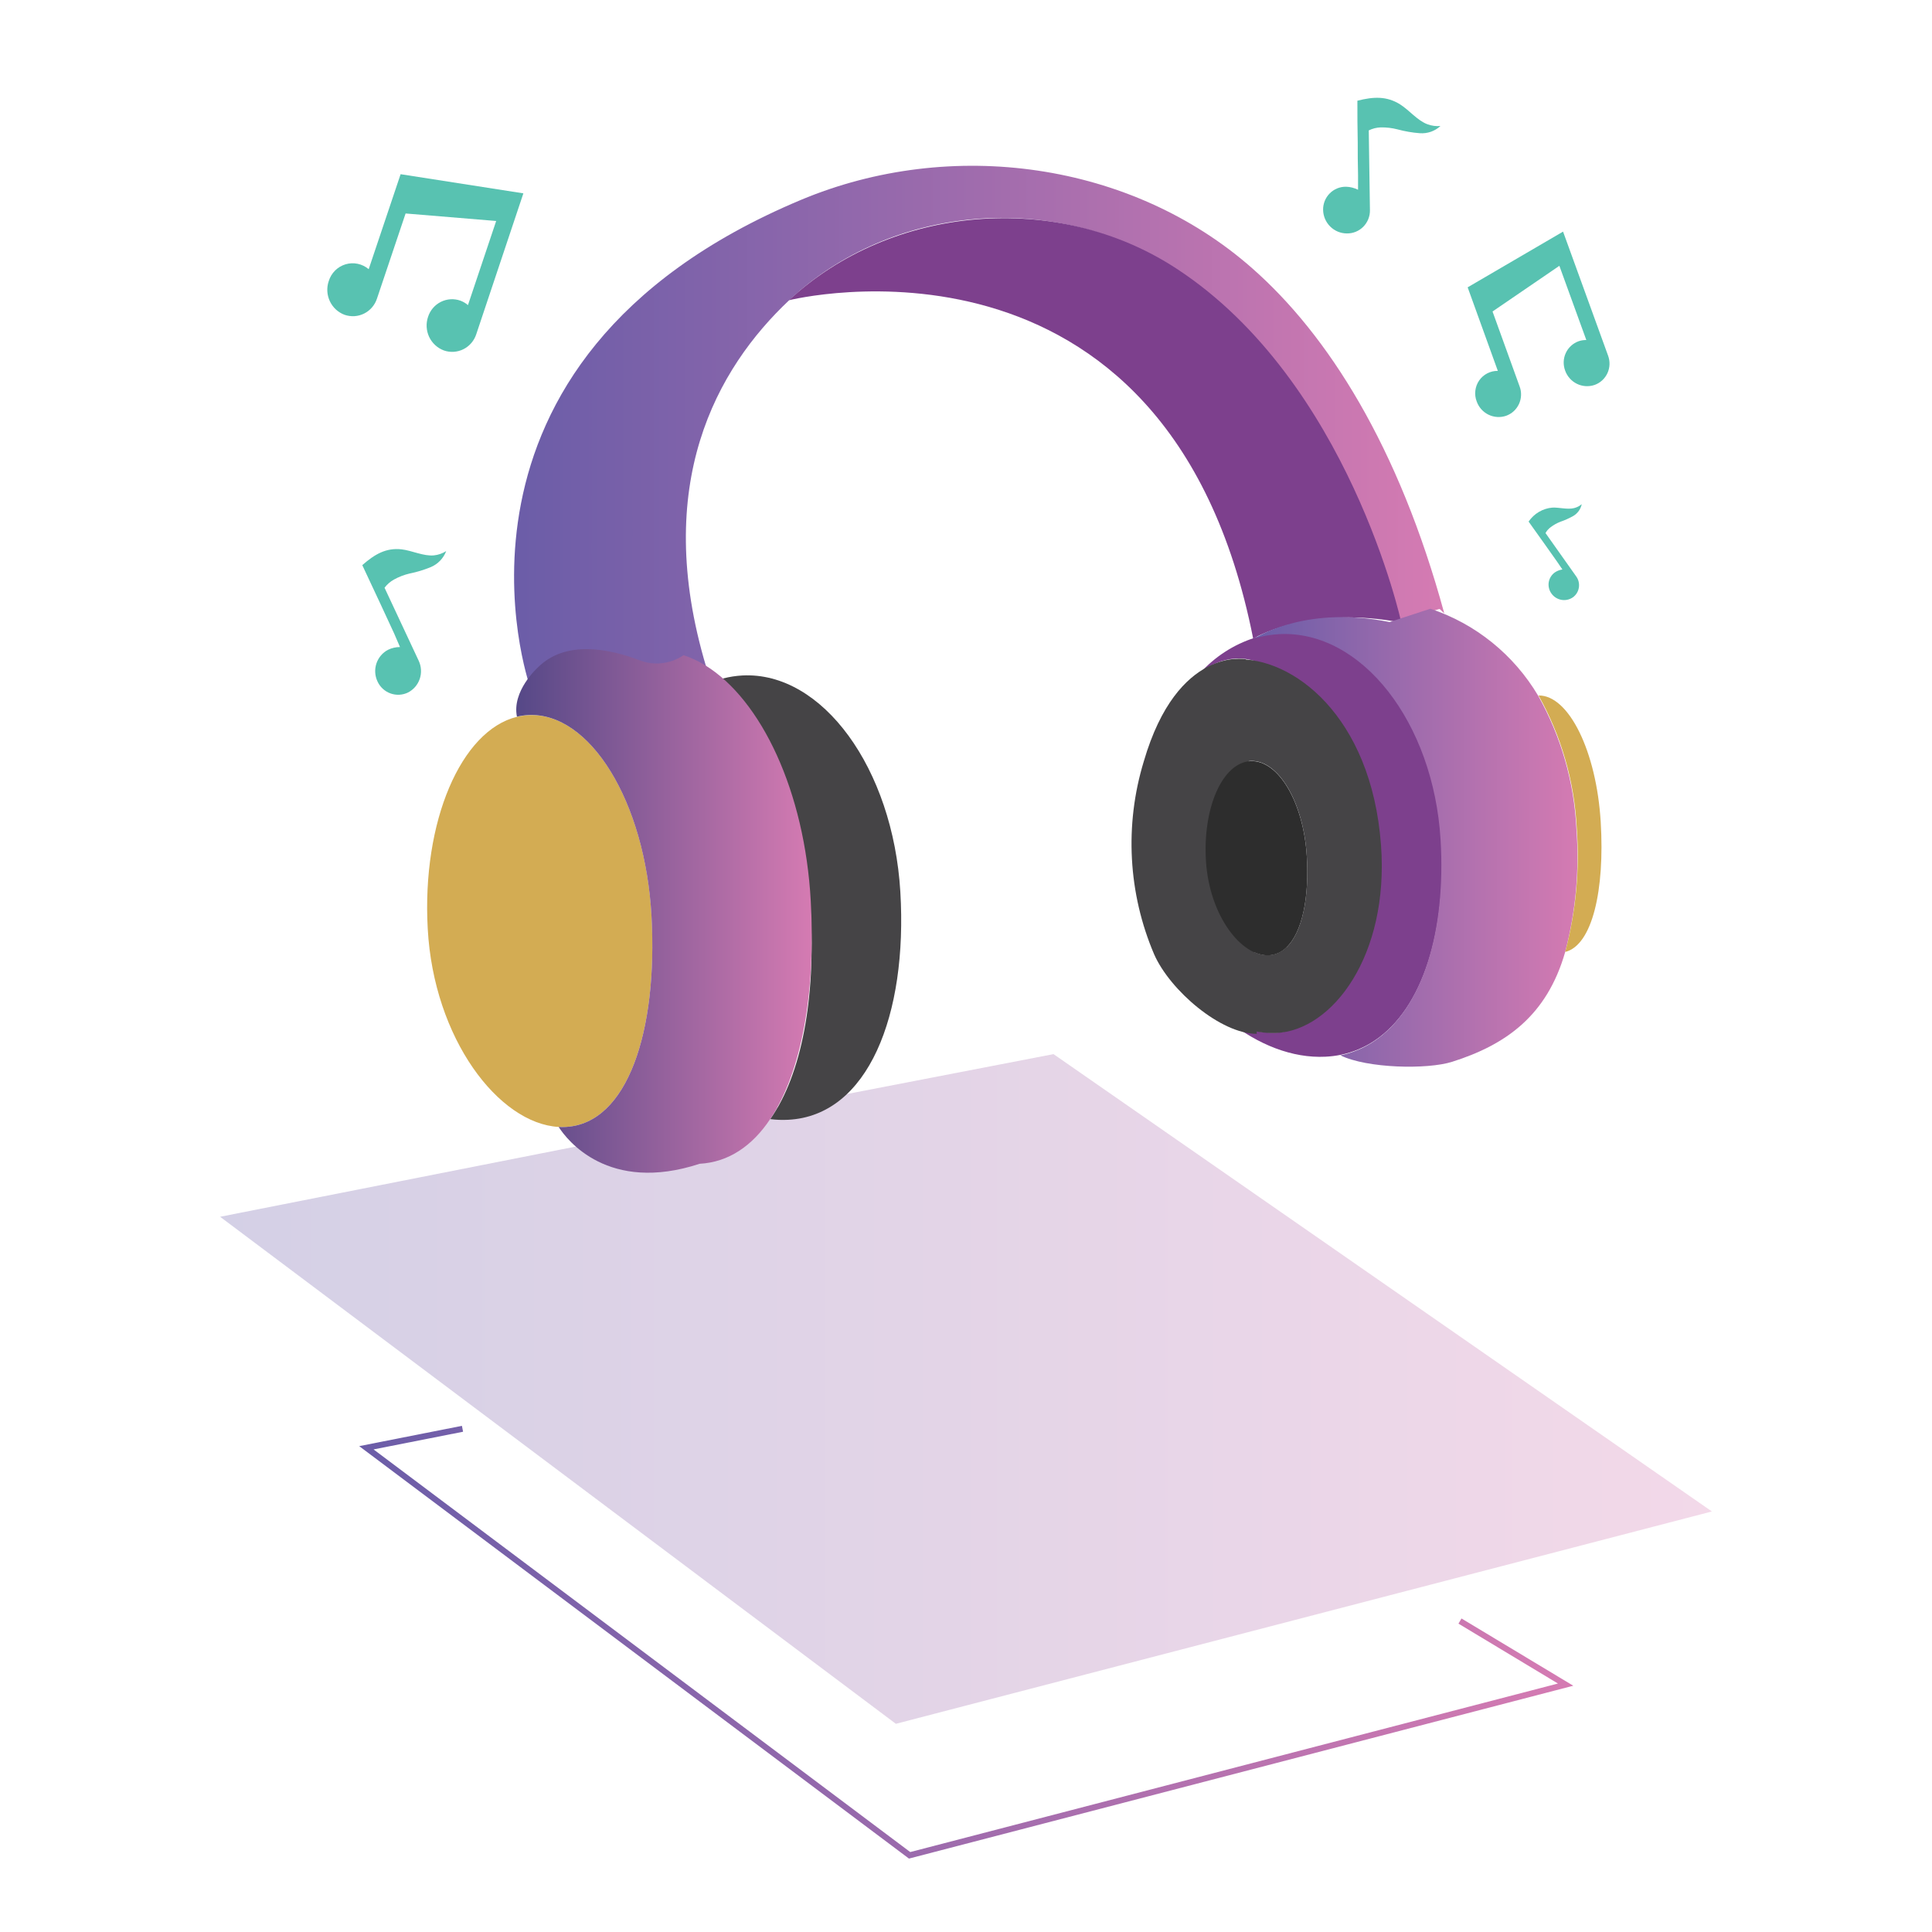 <svg width="79" height="79" viewBox="0 0 79 79" fill="none" xmlns="http://www.w3.org/2000/svg">
<g clip-path="url(#clip0_310_630)">
<path fill-rule="evenodd" clip-rule="evenodd" d="M18.888 58.303L18.935 58.544L15.275 59.267L37.22 75.731L63.705 68.84L59.637 66.391L59.761 66.18L64.332 68.93L37.168 75.998L14.688 59.133L18.888 58.303Z" fill="url(#paint0_linear_310_630)"/>
<path opacity="0.29" d="M24.981 46.599L9 49.754L36.632 70.487L70 61.804L43.078 43.103L24.981 46.599Z" fill="url(#paint1_linear_310_630)"/>
<path d="M60.013 11.749L61.247 15.166C61.097 15.163 60.95 15.197 60.816 15.266C60.683 15.334 60.569 15.435 60.483 15.558C60.398 15.682 60.344 15.825 60.327 15.975C60.309 16.125 60.328 16.276 60.383 16.417C60.468 16.654 60.641 16.848 60.866 16.957C61.09 17.066 61.349 17.082 61.585 17.002C61.7 16.96 61.806 16.897 61.897 16.814C61.987 16.731 62.06 16.63 62.112 16.518C62.163 16.406 62.192 16.285 62.196 16.162C62.201 16.039 62.181 15.916 62.137 15.8L61.03 12.737L63.763 10.869L64.865 13.904C64.759 13.902 64.653 13.918 64.551 13.953C64.436 13.994 64.33 14.058 64.24 14.141C64.149 14.224 64.076 14.324 64.025 14.436C63.973 14.548 63.945 14.669 63.94 14.792C63.936 14.916 63.956 15.039 63.999 15.154C64.084 15.391 64.257 15.585 64.482 15.695C64.706 15.804 64.965 15.821 65.201 15.741C65.317 15.7 65.423 15.637 65.513 15.554C65.604 15.471 65.677 15.37 65.729 15.258C65.78 15.146 65.809 15.025 65.813 14.902C65.817 14.778 65.797 14.655 65.754 14.54L63.914 9.471L60.013 11.749Z" fill="#58C2B1"/>
<path d="M16.381 7.123L15.076 11.007C14.947 10.897 14.792 10.822 14.627 10.787C14.461 10.752 14.29 10.759 14.128 10.808C13.966 10.857 13.818 10.945 13.698 11.066C13.579 11.186 13.49 11.335 13.441 11.498C13.35 11.767 13.367 12.061 13.488 12.318C13.609 12.575 13.824 12.773 14.088 12.872C14.219 12.917 14.356 12.936 14.494 12.928C14.632 12.919 14.766 12.883 14.889 12.821C15.013 12.759 15.123 12.673 15.213 12.568C15.303 12.463 15.372 12.341 15.415 12.208L16.585 8.729L20.289 9.036L19.135 12.476C19.044 12.397 18.939 12.336 18.826 12.294C18.696 12.248 18.559 12.229 18.421 12.237C18.284 12.246 18.149 12.282 18.026 12.344C17.902 12.406 17.793 12.492 17.703 12.597C17.613 12.703 17.545 12.825 17.503 12.957C17.412 13.226 17.428 13.519 17.548 13.776C17.669 14.032 17.884 14.23 18.147 14.329C18.277 14.375 18.415 14.394 18.553 14.386C18.69 14.377 18.825 14.341 18.948 14.28C19.072 14.218 19.182 14.132 19.272 14.027C19.362 13.922 19.431 13.8 19.474 13.668L21.401 7.906L16.381 7.123Z" fill="#58C2B1"/>
<path d="M55.969 5.332C56.121 5.257 56.286 5.216 56.455 5.209C56.687 5.205 56.919 5.232 57.144 5.29C57.443 5.371 57.748 5.424 58.056 5.447C58.21 5.458 58.364 5.438 58.509 5.388C58.654 5.337 58.787 5.257 58.901 5.152C58.72 5.169 58.538 5.144 58.368 5.081C57.959 4.929 57.623 4.504 57.253 4.27C56.703 3.924 56.163 3.951 55.504 4.118C55.504 4.683 55.504 5.253 55.518 5.818C55.518 6.263 55.518 6.707 55.531 7.152C55.531 7.196 55.531 7.759 55.531 7.759C55.379 7.683 55.213 7.641 55.044 7.636C54.92 7.633 54.797 7.656 54.682 7.702C54.567 7.749 54.462 7.818 54.375 7.906C54.287 7.994 54.217 8.099 54.17 8.215C54.124 8.33 54.1 8.454 54.102 8.579C54.106 8.837 54.211 9.083 54.393 9.263C54.575 9.444 54.82 9.545 55.075 9.545C55.199 9.547 55.322 9.524 55.437 9.477C55.552 9.43 55.656 9.361 55.744 9.273C55.832 9.184 55.901 9.079 55.948 8.964C55.995 8.848 56.019 8.724 56.017 8.599L55.969 5.332Z" fill="#58C2B1"/>
<path d="M63.196 21.797C63.25 21.701 63.324 21.617 63.413 21.552C63.533 21.462 63.665 21.389 63.804 21.335C63.992 21.271 64.173 21.189 64.345 21.09C64.429 21.038 64.502 20.969 64.56 20.887C64.617 20.806 64.657 20.713 64.678 20.616C64.588 20.692 64.483 20.746 64.369 20.775C64.096 20.846 63.761 20.743 63.478 20.756C63.284 20.772 63.096 20.832 62.928 20.931C62.76 21.03 62.615 21.166 62.505 21.328C62.724 21.63 62.938 21.937 63.155 22.239L63.663 22.957C63.68 22.979 63.887 23.286 63.887 23.286C63.776 23.302 63.671 23.343 63.578 23.406C63.512 23.453 63.456 23.513 63.413 23.582C63.37 23.651 63.341 23.728 63.328 23.808C63.315 23.888 63.319 23.971 63.338 24.05C63.357 24.129 63.391 24.203 63.439 24.269C63.535 24.405 63.68 24.497 63.843 24.527C64.005 24.557 64.173 24.522 64.311 24.428C64.377 24.382 64.433 24.322 64.476 24.253C64.519 24.184 64.547 24.107 64.56 24.027C64.573 23.947 64.57 23.864 64.551 23.785C64.532 23.706 64.497 23.631 64.449 23.566L63.196 21.797Z" fill="#58C2B1"/>
<path d="M15.724 24.033C15.828 23.895 15.96 23.78 16.111 23.697C16.312 23.586 16.527 23.503 16.751 23.451C17.049 23.391 17.341 23.302 17.622 23.186C17.764 23.125 17.892 23.036 17.999 22.924C18.106 22.812 18.19 22.68 18.245 22.534C18.093 22.631 17.922 22.691 17.744 22.709C17.32 22.751 16.846 22.512 16.422 22.463C15.792 22.392 15.327 22.657 14.814 23.109C15.057 23.625 15.3 24.148 15.544 24.667L16.113 25.895C16.133 25.935 16.356 26.458 16.356 26.458C16.188 26.458 16.022 26.495 15.87 26.569C15.645 26.685 15.475 26.885 15.393 27.126C15.312 27.367 15.327 27.63 15.434 27.861C15.486 27.975 15.559 28.077 15.651 28.162C15.742 28.246 15.849 28.312 15.966 28.354C16.083 28.396 16.207 28.415 16.331 28.408C16.454 28.401 16.576 28.37 16.687 28.315C16.912 28.199 17.082 27.999 17.164 27.758C17.245 27.517 17.23 27.253 17.123 27.023L15.724 24.033Z" fill="#58C2B1"/>
<path d="M59.057 25.082L58.872 24.905H58.843L57.059 25.441C57.059 25.441 54.944 15.596 47.984 10.98C43.117 7.754 36.406 8.386 32.279 12.267C29.295 15.073 26.648 19.807 28.872 27.254C28.749 27.369 28.615 27.471 28.47 27.556C28.063 27.795 27.595 27.91 27.125 27.888C26.889 27.878 26.657 27.835 26.433 27.76C25.068 27.293 22.966 26.871 21.661 28.043C21.661 28.043 17.016 14.776 32.743 8.177C38.9 5.595 46.274 6.626 51.201 10.968C54.289 13.682 57.193 18.24 59.057 25.082Z" fill="url(#paint2_linear_310_630)"/>
<path d="M57.3 25.456C53.713 24.775 51.532 25.947 51.27 26.102L51.243 26.116C47.746 8.388 32.262 12.277 32.262 12.277C36.43 8.395 43.212 7.766 48.128 10.997C55.158 15.609 57.3 25.456 57.3 25.456Z" fill="#7D408D"/>
<path d="M23.136 46.081C23.039 46.087 22.941 46.087 22.844 46.081C20.389 45.943 17.734 42.469 17.49 37.973C17.247 33.578 18.858 29.866 21.141 29.31C21.291 29.275 21.444 29.253 21.598 29.244C24.127 29.102 26.387 32.784 26.643 37.467C26.898 42.15 25.667 45.941 23.136 46.081Z" fill="#D3AC53"/>
<path d="M32.227 45.788C31.984 45.801 31.74 45.792 31.497 45.761C32.785 43.921 33.357 40.796 33.145 37.243C32.902 32.956 31.106 29.382 28.806 28.026C29.292 27.787 29.82 27.649 30.359 27.62C33.624 27.453 36.513 31.416 36.815 36.465C37.116 41.514 35.493 45.624 32.227 45.788Z" fill="#454446"/>
<path d="M56.2 42.557C55.783 42.835 55.318 43.029 54.83 43.13C54.621 43.173 54.41 43.199 54.197 43.209C52.849 43.277 51.435 42.717 50.209 41.734C50.809 42.078 51.492 42.248 52.182 42.226C54.508 42.108 55.589 38.361 55.226 34.88C54.771 30.386 52.851 26.812 50.522 26.927C49.984 26.964 49.471 27.176 49.062 27.532C49.669 26.857 50.441 26.356 51.301 26.08L51.325 26.065C51.656 25.965 51.998 25.906 52.343 25.888C55.696 25.721 58.648 29.485 58.935 34.3C59.149 38.042 58.198 41.231 56.2 42.557Z" fill="#7D408D"/>
<path d="M64.001 38.926C63.254 41.538 61.568 42.724 59.378 43.417C58.361 43.739 55.905 43.688 54.81 43.154C55.298 43.053 55.762 42.859 56.178 42.582C58.176 41.255 59.13 38.066 58.906 34.342C58.616 29.526 55.667 25.762 52.313 25.93C51.969 25.947 51.627 26.006 51.296 26.107C51.54 25.952 53.538 24.77 56.823 25.436L58.475 24.895H58.499C60.34 25.509 61.901 26.771 62.897 28.45C63.828 30.109 64.363 31.964 64.459 33.868C64.589 35.568 64.434 37.278 64.001 38.926Z" fill="url(#paint3_linear_310_630)"/>
<path d="M64.001 38.926C64.441 37.275 64.6 35.56 64.474 33.855C64.377 31.951 63.843 30.097 62.911 28.438C64.147 28.419 65.281 30.721 65.454 33.615C65.622 36.383 65.116 38.649 64.001 38.926Z" fill="#D3AC53"/>
<path d="M56.47 34.558C56.078 29.249 52.834 26.844 50.505 26.959C49.967 26.995 49.454 27.207 49.045 27.563C47.897 28.792 47.099 30.625 46.855 32.723C46.841 32.85 46.826 32.981 46.816 33.111C46.806 33.241 46.799 33.325 46.792 33.43L46.777 33.703V33.742C46.763 34.13 46.777 34.531 46.792 34.934C46.865 36.245 47.205 37.528 47.791 38.7C48.378 39.873 49.197 40.911 50.199 41.749C50.8 42.093 51.484 42.263 52.175 42.241C54.491 42.14 56.803 39.066 56.47 34.558ZM52.601 38.735C52.41 38.927 52.156 39.041 51.888 39.054C50.749 39.111 49.454 37.42 49.313 35.214C49.172 33.008 49.997 31.172 51.133 31.116C52.27 31.059 53.304 32.801 53.435 35.008C53.538 36.693 53.25 38.125 52.601 38.742V38.735Z" fill="#454446"/>
<path d="M31.493 45.759C30.763 46.857 29.789 47.523 28.609 47.587C24.871 48.815 23.177 46.604 22.844 46.081C22.941 46.087 23.039 46.087 23.136 46.081C25.667 45.941 26.898 42.15 26.64 37.462C26.382 32.775 24.124 29.109 21.596 29.239C21.442 29.248 21.288 29.27 21.138 29.305C20.924 28.261 21.975 27.311 21.975 27.311C23.126 26.134 24.968 26.544 26.163 27.003C26.357 27.078 26.562 27.12 26.769 27.129C27.189 27.145 27.604 27.027 27.952 26.79C28.26 26.893 28.556 27.031 28.833 27.202C31.128 28.61 32.907 32.362 33.152 36.843C33.362 40.56 32.785 43.83 31.493 45.759Z" fill="url(#paint4_linear_310_630)"/>
<path d="M50.936 26.957C50.936 26.957 48.15 26.406 46.77 31.133C45.977 33.733 46.128 36.532 47.196 39.029C47.848 40.504 49.921 42.278 51.389 42.273" fill="#454446"/>
<path d="M52.601 38.742C52.41 38.934 52.156 39.048 51.888 39.061C50.749 39.118 49.454 37.428 49.313 35.221C49.172 33.015 49.997 31.18 51.133 31.123C52.27 31.067 53.304 32.809 53.435 35.015C53.538 36.693 53.25 38.125 52.601 38.742Z" fill="#2D2D2D"/>
</g>
<defs>
<linearGradient id="paint0_linear_310_630" x1="14.687" y1="67.15" x2="64.33" y2="67.15" gradientUnits="userSpaceOnUse">
<stop stop-color="#6B5DA8"/>
<stop offset="1" stop-color="#D57BB2"/>
</linearGradient>
<linearGradient id="paint1_linear_310_630" x1="9" y1="56.795" x2="70" y2="56.795" gradientUnits="userSpaceOnUse">
<stop stop-color="#6B5DA8"/>
<stop offset="1" stop-color="#D57BB2"/>
</linearGradient>
<linearGradient id="paint2_linear_310_630" x1="21.019" y1="17.402" x2="59.057" y2="17.402" gradientUnits="userSpaceOnUse">
<stop stop-color="#6B5DA8"/>
<stop offset="1" stop-color="#D57BB2"/>
</linearGradient>
<linearGradient id="paint3_linear_310_630" x1="51.309" y1="34.248" x2="64.508" y2="34.248" gradientUnits="userSpaceOnUse">
<stop stop-color="#6B5DA8"/>
<stop offset="1" stop-color="#D57BB2"/>
</linearGradient>
<linearGradient id="paint4_linear_310_630" x1="21.109" y1="37.248" x2="33.196" y2="37.248" gradientUnits="userSpaceOnUse">
<stop stop-color="#554887"/>
<stop offset="1" stop-color="#D57BB2"/>
</linearGradient>
<clipPath id="clip0_310_630">
<rect width="61" height="72" fill="white" transform="translate(9 4)"/>
</clipPath>
</defs>
</svg>
